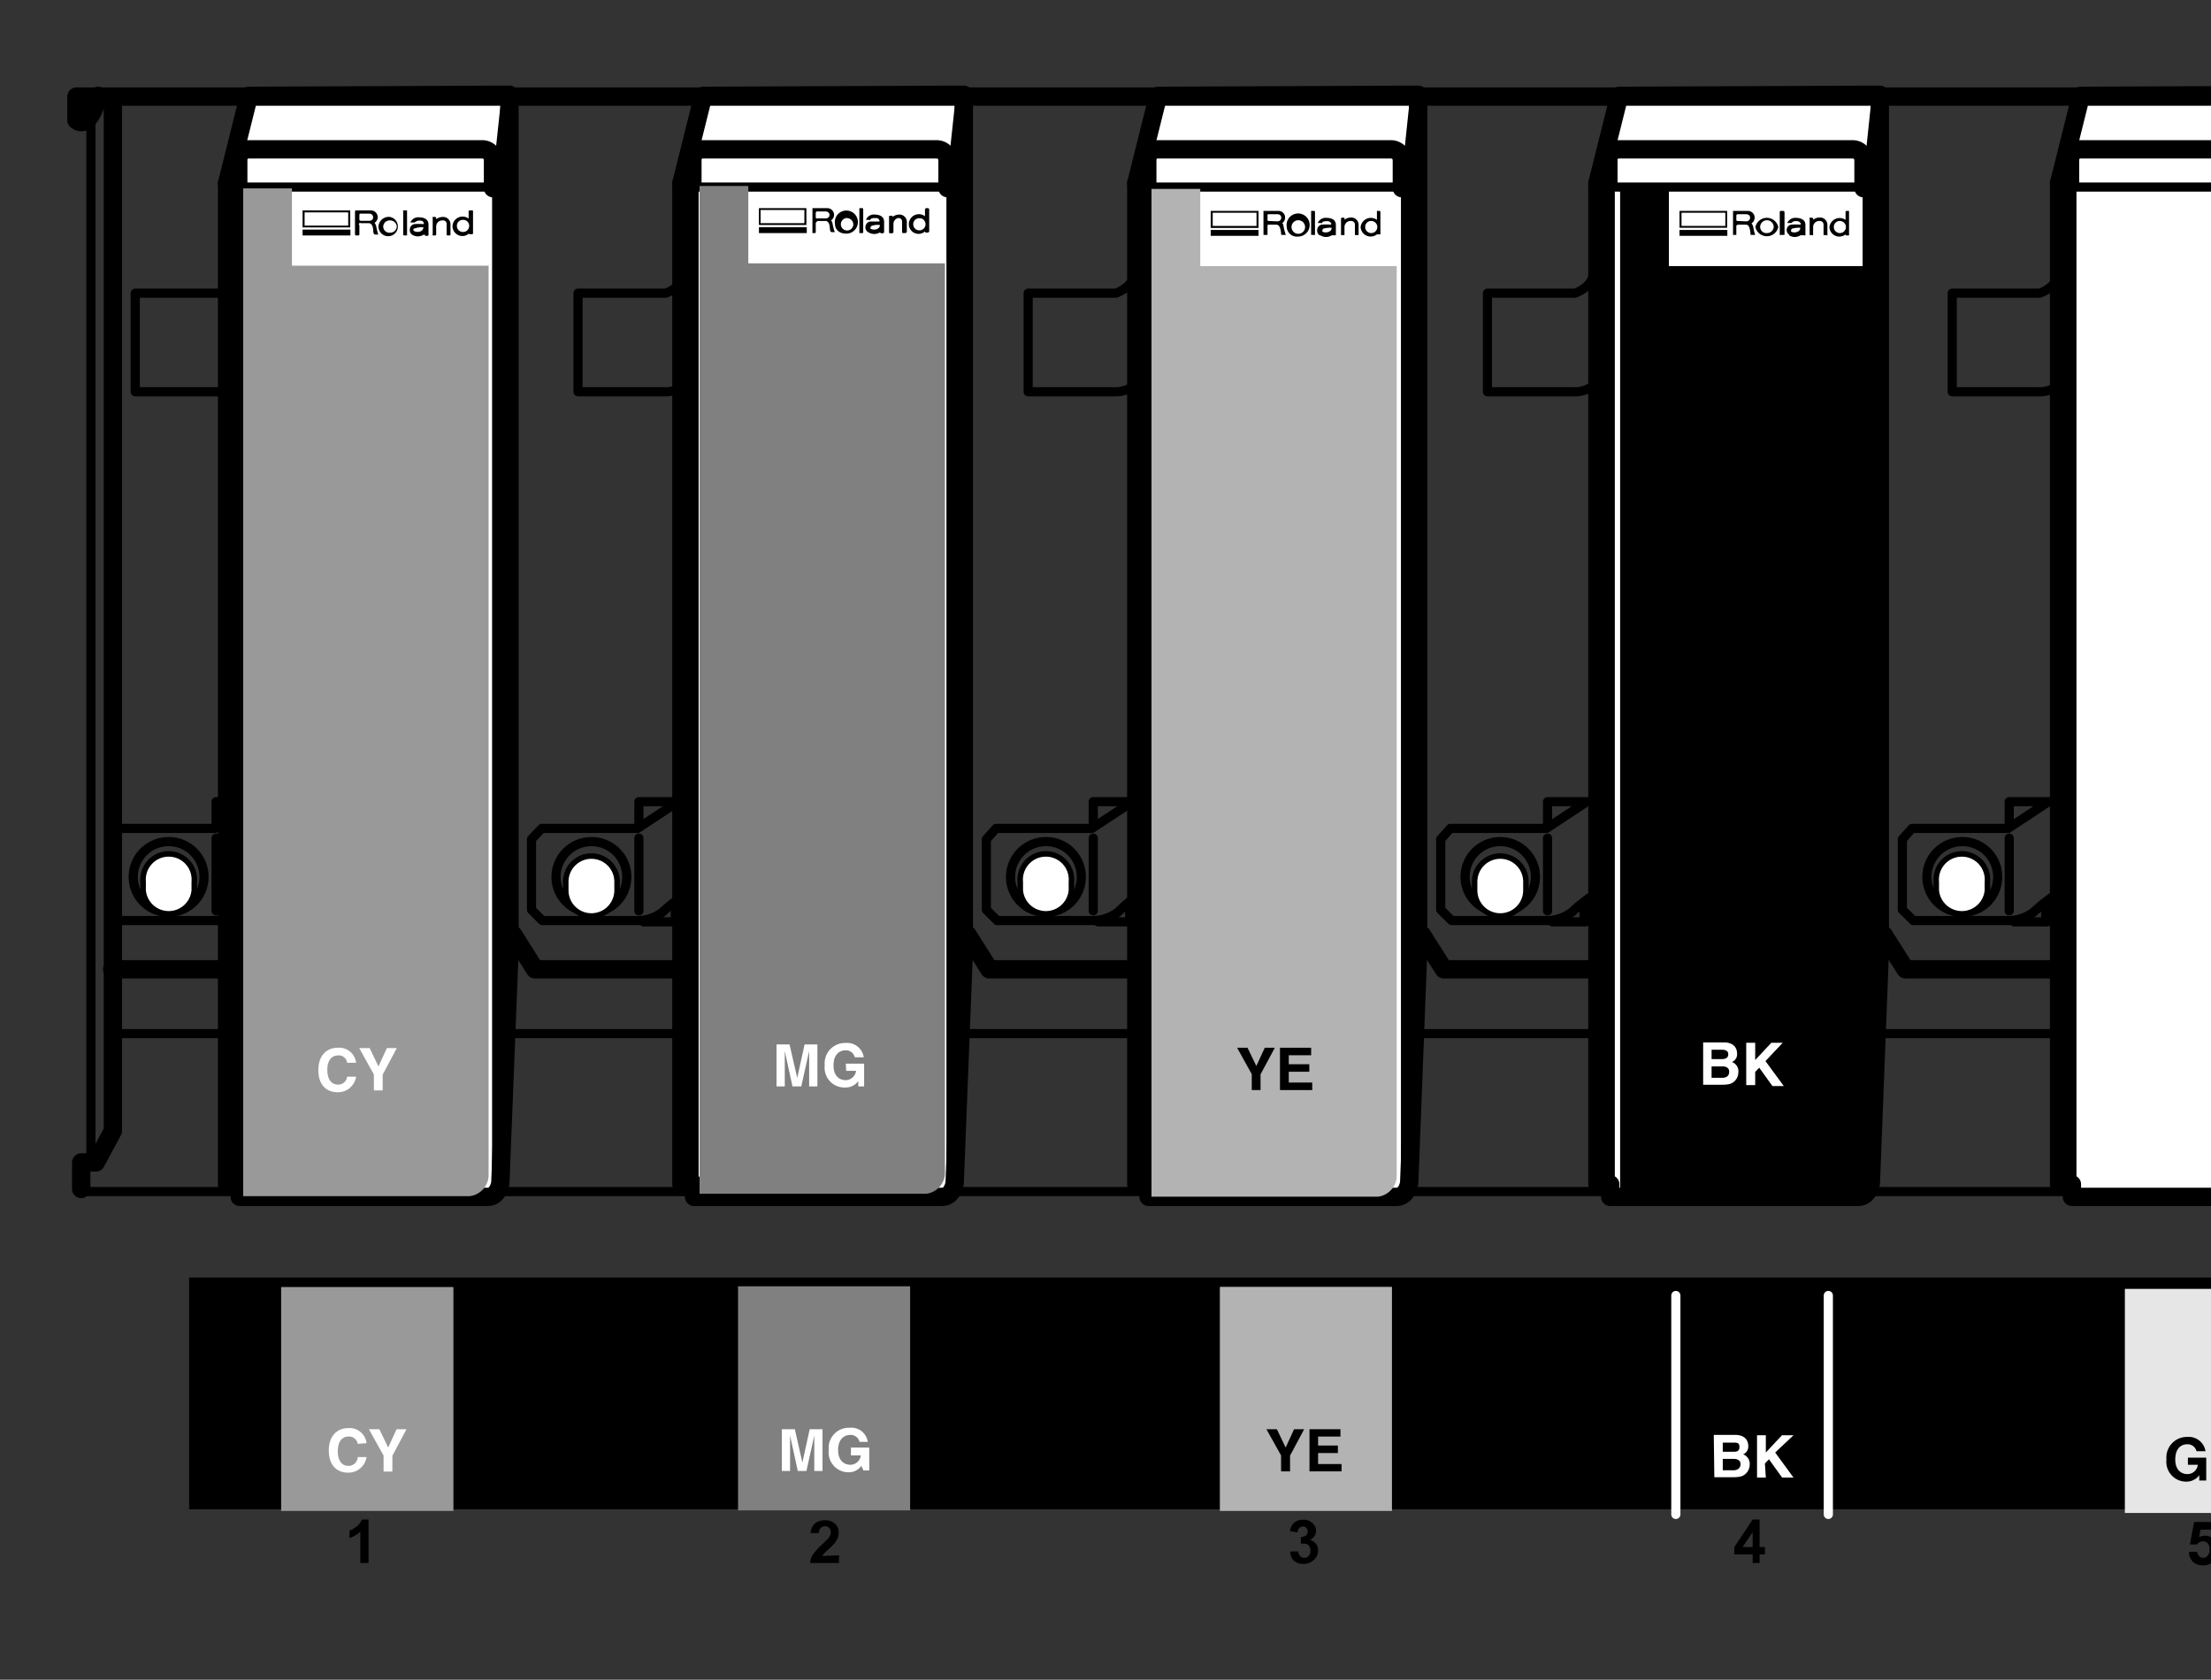 <svg xmlns="http://www.w3.org/2000/svg" xmlns:xlink="http://www.w3.org/1999/xlink" width="42.56mm" height="32.34mm" viewBox="0 0 120.64 91.67"><rect x="0" y="0" width="120.64" height="91.67" fill="#333333" stroke="none"/><defs><style>.cls-1,.cls-12,.cls-3,.cls-4{fill:none;}.cls-2{clip-path:url(#clip-path);}.cls-3,.cls-4,.cls-5,.cls-6{stroke:#000;}.cls-12,.cls-3,.cls-4,.cls-5,.cls-6{stroke-linecap:round;stroke-linejoin:round;}.cls-12,.cls-3{stroke-width:0.5px;}.cls-11,.cls-5,.cls-6{fill:#fff;}.cls-5{stroke-width:0.3px;}.cls-7{fill:gray;}.cls-8{fill:#e6e6e6;}.cls-9{fill:#b3b3b3;}.cls-10{fill:#999;}.cls-12{stroke:#fff;}</style><clipPath id="clip-path"><rect class="cls-1" width="120.64" height="91.67"/></clipPath></defs><g id="新しい洗浄カートリッジ"><g class="cls-2"><path class="cls-3" d="M13.35,20.88a1.68,1.68,0,0,1-1.3.5H7.38V16h4.78s.89-.29,1-1"/><line class="cls-3" x1="158.92" y1="56.41" x2="6.02" y2="56.41"/><line class="cls-3" x1="159.61" y1="65.03" x2="4.7" y2="65.03"/><line class="cls-4" x1="14.18" y1="52.9" x2="6.12" y2="52.9"/><path class="cls-3" d="M13.84,43.81l-2.12,1.4H6.49L6,45.8v3.85l.59.59h5.31a2.31,2.31,0,0,0,1.25-.46,9.31,9.31,0,0,1,1.07-.86"/><polyline class="cls-3" points="12.05 50.31 13.78 50.31 13.78 49.38"/><polyline class="cls-3" points="11.79 45.01 11.79 43.75 14.11 43.75"/><path class="cls-3" d="M13.78,50.31a.54.54,0,0,0,.53-.6"/><path class="cls-3" d="M11.13,47.86A1.93,1.93,0,1,1,9.2,45.93,1.92,1.92,0,0,1,11.13,47.86Z"/><path class="cls-5" d="M10.6,48.12a1.4,1.4,0,1,0-2.79,0v.47a1.4,1.4,0,0,0,2.79,0Z"/><line class="cls-3" x1="11.79" y1="45.74" x2="11.79" y2="49.71"/><path class="cls-6" d="M27.8,5.17V51.9l-.5,12.66s-.1.76-.69.76H13.08v-.69h-.69V10l1.19-4.77Z"/><path class="cls-4" d="M12.39,10H13V8.55s.2-.4.5-.4H26.31a.58.58,0,0,1,.59.6v1.52"/><line class="cls-3" x1="27.1" y1="10.04" x2="27.6" y2="5.37"/><line class="cls-3" x1="27.1" y1="10.37" x2="27.1" y2="65.16"/><line class="cls-3" x1="13.08" y1="65.32" x2="13.08" y2="10.04"/><line class="cls-3" x1="13.11" y1="10.21" x2="26.84" y2="10.21"/><polyline class="cls-4" points="37.25 52.9 29.19 52.9 28 51.01"/><path class="cls-3" d="M36.91,43.81l-2.12,1.4H29.56L29,45.8v3.85l.59.59h5.31a2.31,2.31,0,0,0,1.25-.46,9.31,9.31,0,0,1,1.07-.86"/><polyline class="cls-3" points="35.12 50.31 36.85 50.31 36.85 49.38"/><polyline class="cls-3" points="34.86 45.01 34.86 43.75 37.18 43.75"/><path class="cls-3" d="M36.85,50.31a.54.54,0,0,0,.53-.6"/><path class="cls-3" d="M34.2,47.86a1.93,1.93,0,1,1-1.93-1.93A1.92,1.92,0,0,1,34.2,47.86Z"/><path class="cls-5" d="M33.67,48.12a1.4,1.4,0,0,0-2.8,0v.47a1.4,1.4,0,0,0,2.8,0Z"/><line class="cls-3" x1="34.86" y1="45.74" x2="34.86" y2="49.71"/><path class="cls-6" d="M52.59,5.17V51.9l-.5,12.66s-.1.76-.69.76H37.87v-.69h-.69V10l1.19-4.77Z"/><path class="cls-4" d="M37.18,10h.6V8.55s.2-.4.49-.4H51.1a.59.59,0,0,1,.6.6v1.52"/><line class="cls-3" x1="51.89" y1="10.04" x2="52.39" y2="5.37"/><line class="cls-3" x1="51.89" y1="10.37" x2="51.89" y2="65.16"/><line class="cls-3" x1="37.87" y1="65.32" x2="37.87" y2="10.04"/><line class="cls-3" x1="37.91" y1="10.21" x2="51.63" y2="10.21"/><polyline class="cls-4" points="62.04 52.9 53.98 52.9 52.79 51.01"/><path class="cls-3" d="M61.7,43.81l-2.12,1.4H54.35l-.53.59v3.85l.59.59h5.31A2.36,2.36,0,0,0,61,49.78,8.69,8.69,0,0,1,62,48.92"/><polyline class="cls-3" points="59.92 50.31 61.64 50.31 61.64 49.38"/><polyline class="cls-3" points="59.65 45.01 59.65 43.75 61.97 43.75"/><path class="cls-3" d="M61.64,50.31a.54.54,0,0,0,.53-.6"/><path class="cls-3" d="M59,47.86a1.93,1.93,0,1,1-1.92-1.93A1.92,1.92,0,0,1,59,47.86Z"/><path class="cls-5" d="M58.46,48.12a1.4,1.4,0,1,0-2.79,0v.47a1.4,1.4,0,0,0,2.79,0Z"/><line class="cls-3" x1="59.65" y1="45.74" x2="59.65" y2="49.71"/><path class="cls-6" d="M77.38,5.17V51.9l-.49,12.66s-.1.76-.7.76H62.67v-.69H62V10l1.19-4.77Z"/><path class="cls-4" d="M62,10h.6V8.55s.2-.4.5-.4H75.89a.59.59,0,0,1,.6.6v1.52"/><line class="cls-3" x1="76.69" y1="10.04" x2="77.18" y2="5.37"/><line class="cls-3" x1="76.69" y1="10.37" x2="76.69" y2="65.16"/><line class="cls-3" x1="62.67" y1="65.32" x2="62.67" y2="10.04"/><line class="cls-3" x1="62.7" y1="10.21" x2="76.42" y2="10.21"/><polyline class="cls-4" points="86.83 52.9 78.78 52.9 77.58 51.01"/><path class="cls-3" d="M86.5,43.81l-2.12,1.4H79.14l-.53.59v3.85l.6.59h5.3a2.36,2.36,0,0,0,1.26-.46,9.6,9.6,0,0,1,1.06-.86"/><polyline class="cls-3" points="84.71 50.31 86.43 50.31 86.43 49.38"/><polyline class="cls-3" points="84.44 45.01 84.44 43.75 86.76 43.75"/><path class="cls-3" d="M86.43,50.31a.54.54,0,0,0,.53-.6"/><path class="cls-3" d="M83.78,47.86a1.92,1.92,0,1,1-1.92-1.93A1.92,1.92,0,0,1,83.78,47.86Z"/><path class="cls-5" d="M83.26,48.12a1.4,1.4,0,0,0-2.8,0v.47a1.4,1.4,0,0,0,2.8,0Z"/><line class="cls-3" x1="84.44" y1="45.74" x2="84.44" y2="49.71"/><path class="cls-6" d="M102.57,5.17V51.9l-.49,12.66s-.1.76-.7.76H87.86v-.69h-.7V10l1.19-4.77Z"/><path class="cls-4" d="M87.16,10h.6V8.55s.2-.4.49-.4h12.83a.59.59,0,0,1,.6.6v1.52"/><line class="cls-3" x1="101.88" y1="10.04" x2="102.37" y2="5.37"/><line class="cls-3" x1="101.88" y1="10.37" x2="101.88" y2="65.16"/><line class="cls-3" x1="87.86" y1="65.32" x2="87.86" y2="10.04"/><line class="cls-3" x1="87.89" y1="10.21" x2="101.61" y2="10.21"/><polyline class="cls-4" points="112.02 52.9 103.97 52.9 102.77 51.01"/><path class="cls-3" d="M111.69,43.81l-2.12,1.4h-5.24l-.53.59v3.85l.6.59h5.3a2.36,2.36,0,0,0,1.26-.46,9.6,9.6,0,0,1,1.06-.86"/><polyline class="cls-3" points="109.9 50.31 111.62 50.31 111.62 49.38"/><polyline class="cls-3" points="109.63 45.01 109.63 43.75 111.95 43.75"/><path class="cls-3" d="M111.62,50.31a.54.54,0,0,0,.53-.6"/><path class="cls-3" d="M109,47.86a1.93,1.93,0,1,1-1.92-1.93A1.92,1.92,0,0,1,109,47.86Z"/><path class="cls-5" d="M108.44,48.12a1.4,1.4,0,1,0-2.79,0v.47a1.4,1.4,0,0,0,2.79,0Z"/><line class="cls-3" x1="109.63" y1="45.74" x2="109.63" y2="49.71"/><path class="cls-6" d="M127.76,5.17V51.9l-.49,12.66s-.1.76-.7.76H113.05v-.69h-.7V10l1.19-4.77Z"/><path class="cls-4" d="M112.35,10h.6V8.55s.2-.4.49-.4h12.83a.59.59,0,0,1,.6.6v1.52"/><line class="cls-3" x1="113.05" y1="65.32" x2="113.05" y2="10.04"/><line class="cls-3" x1="113.08" y1="10.21" x2="126.8" y2="10.21"/><path class="cls-4" d="M5.36,5.23c-.53,2-1.19,1.33-1.19,1.33V5.27H160.08V6.69h-1.2V63h.8v2.09"/><polyline class="cls-4" points="6.16 5.63 6.16 61.71 5.23 63.44 4.43 63.44 4.43 64.89"/><line class="cls-3" x1="4.96" y1="63.43" x2="4.96" y2="6.56"/><path class="cls-3" d="M87.13,20.88a1.67,1.67,0,0,1-1.29.5H81.16V16h4.77s.9-.29,1-1"/><path class="cls-3" d="M112.48,20.88a1.67,1.67,0,0,1-1.29.5h-4.67V16h4.77s.9-.29,1-1"/><path class="cls-3" d="M62.07,20.88a1.67,1.67,0,0,1-1.29.5H56.1V16h4.78s.89-.29,1-1"/><path class="cls-3" d="M37.51,20.88a1.67,1.67,0,0,1-1.29.5H31.54V16h4.78s.89-.29,1-1"/><polyline points="164.97 69.72 164.97 82.37 10.32 82.37 10.32 69.72"/><polyline class="cls-7" points="49.66 70.2 49.66 82.43 40.27 82.43 40.27 70.2"/><polyline class="cls-8" points="125.34 70.34 125.34 82.57 115.94 82.57 115.94 70.34"/><polyline class="cls-9" points="75.95 70.23 75.95 82.46 66.56 82.46 66.56 70.23"/><polyline class="cls-10" points="24.74 70.24 24.74 82.46 15.34 82.46 15.34 70.24"/><path class="cls-11" d="M20,78.76a.93.93,0,0,0-1-.82c-.59,0-1.06.41-1.06,1.22s.44,1.21,1.06,1.21a1,1,0,0,0,1-.85h-.48A.5.5,0,0,1,19,80c-.4,0-.57-.38-.57-.79,0-.66.34-.81.57-.81a.48.48,0,0,1,.52.4Z"/><path class="cls-11" d="M21.41,80.31h-.48v-.87L20.13,78h.57l.48,1,.46-1h.54l-.77,1.45Z"/><path class="cls-11" d="M44.88,80.28h-.45V78.35h0L44,80.28h-.47l-.42-1.93h0v1.93h-.45V78h.71l.41,1.82h0L44.18,78h.7Z"/><path class="cls-11" d="M46.43,79h1v1.25h-.32L47,80a.85.85,0,0,1-.72.35,1.08,1.08,0,0,1-1.06-1.21,1.1,1.1,0,0,1,1.13-1.22.91.91,0,0,1,1,.77H46.9a.5.5,0,0,0-.5-.38c-.35,0-.67.24-.67.83s.35.8.67.8a.58.58,0,0,0,.57-.51h-.54Z"/><path d="M119.38,79.55h1V80.8H120l0-.29a.87.87,0,0,1-.73.35,1.08,1.08,0,0,1-1.06-1.21,1.12,1.12,0,0,1,1.13-1.23.93.93,0,0,1,1,.78h-.49a.5.5,0,0,0-.5-.38c-.35,0-.66.24-.66.83s.34.8.67.8a.57.57,0,0,0,.56-.51h-.54Z"/><path d="M70.39,80.3H69.9v-.87L69.1,78h.57l.48,1,.46-1h.55l-.77,1.44Z"/><path d="M73.14,78.4H71.92v.49H73v.41H71.92v.6H73.2v.4H71.45V78h1.69Z"/><path d="M20.11,85.3h-.45V83.59a1.6,1.6,0,0,1-.59.35v-.41a1.31,1.31,0,0,0,.39-.22.84.84,0,0,0,.28-.38h.37Z"/><path d="M45.78,84.88v.42H44.2a1,1,0,0,1,.15-.45,3.6,3.6,0,0,1,.51-.57,4.17,4.17,0,0,0,.38-.38.54.54,0,0,0,.09-.28.32.32,0,0,0-.08-.23A.3.3,0,0,0,45,83.3a.29.29,0,0,0-.22.09.42.42,0,0,0-.1.28l-.45,0a.77.77,0,0,1,.25-.54.86.86,0,0,1,.53-.16.74.74,0,0,1,.55.19.59.59,0,0,1,.2.47.79.79,0,0,1-.05.3,1.19,1.19,0,0,1-.18.3,4.12,4.12,0,0,1-.3.3c-.14.13-.24.22-.27.26l-.1.13Z"/><path d="M70.4,84.67l.44,0a.42.42,0,0,0,.11.26.29.29,0,0,0,.22.09.34.34,0,0,0,.24-.11.44.44,0,0,0,.09-.29.4.4,0,0,0-.09-.27.27.27,0,0,0-.22-.1.59.59,0,0,0-.21,0l0-.37a.47.47,0,0,0,.28-.08.3.3,0,0,0,.09-.23.23.23,0,0,0-.07-.18.22.22,0,0,0-.18-.08.28.28,0,0,0-.2.08.38.38,0,0,0-.1.24l-.42-.07a.89.89,0,0,1,.13-.34.58.58,0,0,1,.25-.21.78.78,0,0,1,.35-.07.69.69,0,0,1,.53.21.54.54,0,0,1,.17.4.55.55,0,0,1-.34.49.57.57,0,0,1,.32.2.52.52,0,0,1,.13.36.7.7,0,0,1-.23.53.77.77,0,0,1-.57.22.79.79,0,0,1-.53-.18A.74.74,0,0,1,70.4,84.67Z"/><path d="M95.63,85.3v-.47h-1v-.4l1-1.5h.38v1.5h.29v.4h-.29v.47Zm0-.87v-.81l-.55.81Z"/><path d="M119.44,84.69l.45,0a.38.38,0,0,0,.11.24.33.33,0,0,0,.22.09.29.29,0,0,0,.24-.12.49.49,0,0,0,.1-.35.44.44,0,0,0-.1-.32.33.33,0,0,0-.25-.11.47.47,0,0,0-.35.17l-.37,0,.23-1.23h1.2v.42h-.85l-.08.41a.75.75,0,0,1,.31-.08.67.67,0,0,1,.52.22.79.79,0,0,1,.21.57.87.87,0,0,1-.17.52.76.76,0,0,1-.64.31.85.85,0,0,1-.54-.17A.74.74,0,0,1,119.44,84.69Z"/><line class="cls-12" x1="91.44" y1="82.65" x2="91.44" y2="70.7"/><line class="cls-12" x1="99.76" y1="82.65" x2="99.76" y2="70.7"/><path class="cls-11" d="M94,79.62h.62c.17,0,.35.08.35.28s-.14.34-.38.34H94Zm-.46,1h1c.47,0,.59-.08.73-.21a.68.68,0,0,0,.2-.48.55.55,0,0,0-.36-.56.45.45,0,0,0,.28-.47c0-.24-.14-.59-.71-.59H93.51ZM94,78.73h.56c.21,0,.35,0,.35.24s-.15.26-.34.26H94Z"/><path class="cls-11" d="M96.35,80.64h-.48V78.33h.48v.94l.88-.94h.63l-1,.94,1,1.37h-.62l-.72-1-.22.23Z"/><path class="cls-10" d="M26.66,64.06V14.5H15.93V10.28H13.27v55H25.62A1.17,1.17,0,0,0,26.66,64.06Z"/><path d="M22,11.54v1.25a.06.06,0,0,0,.06.06h.15s0-.06,0-.06V11.54s0-.06,0-.06H22A.06.06,0,0,0,22,11.54Z"/><path d="M22.65,12.46a1.2,1.2,0,0,1,.45-.06s0,0,0,0c0,.27-.36.3-.5.21a.1.1,0,0,1-.05-.08A.1.1,0,0,1,22.65,12.46Zm-.16.35a.58.58,0,0,0,.62,0s0,0,.05,0,0,.06.08.06h.08a.06.06,0,0,0,.06-.06v-.56c0-.31-.29-.39-.51-.39a.47.47,0,0,0-.48.28s0,0,0,0h.17s.06,0,.06,0,.12-.1.25-.1.19,0,.24.1a.07.07,0,0,1,0,.09,3.87,3.87,0,0,0-.51,0,.31.31,0,0,0-.24.3A.3.3,0,0,0,22.49,12.81Z"/><path d="M24.58,12.79v-.55a.4.4,0,0,0-.38-.4.63.63,0,0,0-.4.12s0,0,0,0V11.9a.06.06,0,0,0-.06-.06h-.13a.05.05,0,0,0,0,.06v.89a.05.05,0,0,0,0,.06h.13a.06.06,0,0,0,.06-.06v-.43a.33.33,0,0,1,.35-.33.19.19,0,0,1,.22.21v.55a.05.05,0,0,0,.05.06h.13A.06.06,0,0,0,24.58,12.79Z"/><path d="M20.65,12.36a.56.56,0,0,1,.63-.52.53.53,0,1,1-.63.52Zm1,0a.36.36,0,0,0-.37-.33.35.35,0,0,0-.37.33.34.34,0,0,0,.37.34A.36.36,0,0,0,21.65,12.36Z"/><path d="M25.26,12a.32.32,0,0,1,.34.32.33.33,0,0,1-.34.34.33.33,0,0,1-.33-.34A.32.32,0,0,1,25.26,12Zm.31.72s0,0,0,0a.06.06,0,0,0,.06.06h.13a.05.05,0,0,0,.05-.06V11.54a.05.05,0,0,0-.05-.06h-.13a.06.06,0,0,0-.06.06v.39s0,0,0,0a.55.55,0,0,0-.88.4A.54.54,0,0,0,25.57,12.76Z"/><path d="M19.61,12.29v.5a.06.06,0,0,1-.06.06h-.12a.06.06,0,0,1-.06-.06V11.54a.06.06,0,0,1,.06-.06h.79a.38.38,0,0,1,.39.38.38.38,0,0,1-.17.3s0,0,0,0,.07.1.09.19a3,3,0,0,0,.11.45s0,0,0,0h-.16a.09.09,0,0,1-.09-.06c-.05-.17,0-.34-.13-.5a.2.2,0,0,0-.16-.06h-.41A.05.05,0,0,0,19.61,12.29Zm.54-.24s.21,0,.21-.19a.2.2,0,0,0-.21-.2h-.49c-.05,0-.05.06-.05.06V12a0,0,0,0,0,.05.05Z"/><rect x="16.51" y="12.53" width="2.61" height="0.32"/><path d="M19.11,11.48v.93h-2.6v-.93Zm-2.49.11v.72H19v-.72Z"/><path class="cls-7" d="M51.56,63.93V14.37H40.83V10.15H38.17v55H50.53A1.16,1.16,0,0,0,51.56,63.93Z"/><path d="M46.89,11.41v1.26a0,0,0,0,0,0,.05h.15a.05.05,0,0,0,.06-.05V11.41a.05.05,0,0,0-.06-.05h-.15A0,0,0,0,0,46.89,11.41Z"/><path d="M47.55,12.33a1,1,0,0,1,.46-.05,0,0,0,0,1,0,0c0,.26-.36.3-.5.2s0,0,0-.08A.11.11,0,0,1,47.55,12.33Zm-.16.35a.6.6,0,0,0,.63,0s0,0,0,0,0,.05.08.05h.09a0,0,0,0,0,.05-.05V12.1c0-.31-.29-.39-.51-.39a.46.46,0,0,0-.48.29s0,0,0,0h.17a.12.12,0,0,0,.07,0c0-.07.11-.1.24-.1s.19,0,.24.1a.06.06,0,0,1,0,.09l-.51,0a.32.32,0,0,0-.24.3A.3.3,0,0,0,47.39,12.68Z"/><path d="M49.48,12.67v-.56a.4.4,0,0,0-.38-.4.6.6,0,0,0-.4.13s0,0,0,0v-.06a.05.05,0,0,0-.06,0h-.13a0,0,0,0,0,0,0v.9c0,.05.06.05.06.05h.13a0,0,0,0,0,.05-.05v-.44A.33.33,0,0,1,49,11.9a.19.19,0,0,1,.22.21v.56c0,.05.06.05.06.05h.13A0,0,0,0,0,49.48,12.67Z"/><path d="M45.56,12.23a.63.63,0,1,1,.62.52C45.74,12.75,45.56,12.48,45.56,12.23Zm1,0a.36.36,0,0,0-.37-.33.34.34,0,1,0,.37.33Z"/><path d="M50.16,11.91a.32.32,0,0,1,.34.32.33.33,0,0,1-.34.34.33.33,0,0,1-.33-.34A.32.32,0,0,1,50.16,11.91Zm.31.72s0,0,0,0,0,.06.05.06h.13a0,0,0,0,0,.05-.05V11.41a0,0,0,0,0-.05-.05h-.13a0,0,0,0,0-.05.05v.39s0,0,0,0a.55.55,0,0,0-.88.4A.53.53,0,0,0,50.47,12.63Z"/><path d="M44.51,12.16v.51c0,.05-.06.05-.06.05h-.12a0,0,0,0,1,0-.05V11.41a0,0,0,0,1,0-.05h.79a.37.37,0,0,1,.39.37.36.36,0,0,1-.17.3,0,0,0,0,0,0,0c.07.06.07.1.09.19a2.67,2.67,0,0,0,.12.45,0,0,0,0,1,0,0h-.15a.1.1,0,0,1-.09-.05c-.06-.18,0-.35-.14-.51a.19.19,0,0,0-.16-.05h-.41A0,0,0,0,0,44.51,12.16Zm.54-.24s.21,0,.21-.19-.21-.19-.21-.19h-.49a0,0,0,0,0-.05.05v.28c0,.05.06.05.05.05Z"/><rect x="41.41" y="12.4" width="2.61" height="0.32"/><path d="M44,11.36v.92H41.41v-.92Zm-2.5.1v.72h2.39v-.72Z"/><path class="cls-9" d="M76.21,64.08V14.52H65.49V10.31H62.83v55H75.18A1.17,1.17,0,0,0,76.21,64.08Z"/><path d="M71.54,11.56v1.26a0,0,0,0,0,0,0h.15a.05.05,0,0,0,.06,0V11.56a.05.05,0,0,0-.06-.05h-.15A0,0,0,0,0,71.54,11.56Z"/><path d="M72.2,12.48a1.43,1.43,0,0,1,.46-.05,0,0,0,0,1,0,0c0,.26-.36.3-.5.21a.09.09,0,0,1,0-.08A.1.1,0,0,1,72.2,12.48Zm-.16.36a.58.58,0,0,0,.63,0s0,0,0,0,0,0,.08,0h.09a0,0,0,0,0,.05,0v-.57c0-.3-.28-.38-.5-.38a.47.47,0,0,0-.49.28s0,0,0,0h.17a.07.07,0,0,0,.07,0c0-.07.11-.1.25-.1a.24.24,0,0,1,.23.1.06.06,0,0,1,0,.09,3.12,3.12,0,0,0-.51,0,.31.31,0,0,0-.24.3A.3.3,0,0,0,72,12.84Z"/><path d="M74.13,12.82v-.56a.4.4,0,0,0-.38-.39.62.62,0,0,0-.39.12s0,0,0,0v-.05s0-.06,0-.06h-.13a.06.06,0,0,0-.06.06v.89s.06,0,.06,0h.13a0,0,0,0,0,0,0v-.44a.33.33,0,0,1,.35-.33.2.2,0,0,1,.22.21v.56s.06,0,.06,0h.13A0,0,0,0,0,74.13,12.82Z"/><path d="M70.21,12.39a.63.63,0,1,1,.62.52A.55.55,0,0,1,70.21,12.39Zm1,0a.37.37,0,0,0-.74,0,.37.37,0,0,0,.74,0Z"/><path d="M74.81,12.06a.33.33,0,1,1-.32.32A.32.32,0,0,1,74.81,12.06Zm.32.73s0,0,0,0a0,0,0,0,0,0,0h.13s.06,0,.06,0V11.56c0-.05-.06-.05-.06-.05h-.13a0,0,0,0,0,0,.05V12s0,0,0,0a.56.56,0,0,0-.89.4A.55.55,0,0,0,75.13,12.79Z"/><path d="M69.16,12.31v.51a0,0,0,0,1,0,0H69s-.06,0-.06,0V11.56a0,0,0,0,1,0-.05h.8a.36.36,0,0,1,.38.37.38.38,0,0,1-.17.31,0,0,0,0,0,0,0c.07,0,.07.09.09.19a2.83,2.83,0,0,0,.12.44s0,0,0,0H70c-.05,0-.08,0-.09,0s0-.34-.14-.51a.23.23,0,0,0-.16-.05h-.4S69.16,12.26,69.16,12.31Zm.54-.23a.2.2,0,0,0,.21-.2c0-.19-.21-.19-.21-.19h-.48a.05.05,0,0,0-.06.05V12a.06.06,0,0,0,.06.06Z"/><rect x="66.06" y="12.55" width="2.61" height="0.32"/><path d="M68.67,11.51v.93H66.06v-.93Zm-2.5.1v.72h2.39v-.72Z"/><path d="M101.79,64.08V14.52H91.06V10.31H88.4v55h12.35A1.18,1.18,0,0,0,101.79,64.08Z"/><path d="M97.11,11.56v1.26a.05.05,0,0,0,.06,0h.15a0,0,0,0,0,.05,0V11.56a0,0,0,0,0-.05-.05h-.15A.05.05,0,0,0,97.11,11.56Z"/><path d="M97.78,12.48a1.37,1.37,0,0,1,.45-.05s0,0,0,0c0,.26-.36.3-.5.21a.12.12,0,0,1,0-.08A.13.13,0,0,1,97.78,12.48Zm-.16.36a.56.56,0,0,0,.62,0,0,0,0,0,1,.05,0s0,0,.07,0h.09a.05.05,0,0,0,.06,0v-.57c0-.3-.29-.38-.51-.38a.47.47,0,0,0-.48.28s0,0,0,0h.17s.06,0,.06,0a.27.27,0,0,1,.25-.1.25.25,0,0,1,.24.1.07.07,0,0,1,0,.09,3.12,3.12,0,0,0-.51,0,.3.3,0,0,0-.1.55Z"/><path d="M99.71,12.82v-.56a.4.4,0,0,0-.38-.39.63.63,0,0,0-.4.12s0,0,0,0v-.05a.06.06,0,0,0-.06-.06h-.13a.05.05,0,0,0,0,.06v.89a0,0,0,0,0,0,0h.13a.05.05,0,0,0,.06,0v-.44a.33.33,0,0,1,.35-.33.2.2,0,0,1,.22.21v.56a0,0,0,0,0,0,0h.13S99.71,12.87,99.71,12.82Z"/><path d="M95.78,12.39a.64.64,0,0,1,1.25,0,.64.64,0,0,1-1.25,0Zm1,0a.37.37,0,0,0-.74,0,.34.34,0,0,0,.37.33A.36.36,0,0,0,96.78,12.39Z"/><path d="M100.39,12.06a.33.33,0,1,1-.33.32A.32.32,0,0,1,100.39,12.06Zm.31.73s0,0,0,0a.05.05,0,0,0,.06.06h.13a0,0,0,0,0,0,0V11.56a0,0,0,0,0,0-.05h-.13s-.06,0-.06.05V12s0,0,0,0a.56.56,0,0,0-.88.4A.54.54,0,0,0,100.7,12.79Z"/><path d="M94.74,12.31v.51s-.06,0-.06,0h-.12a0,0,0,0,1,0,0V11.56a0,0,0,0,1,0-.05h.79a.37.37,0,0,1,.39.37.38.38,0,0,1-.17.31s0,0,0,0,.07.09.09.18a2.69,2.69,0,0,0,.11.45s0,0,0,0h-.16s-.08,0-.09,0,0-.34-.13-.51a.23.23,0,0,0-.16-.05h-.41A0,0,0,0,0,94.74,12.31Zm.54-.23a.2.2,0,0,0,.21-.2c0-.19-.21-.19-.21-.19h-.49a0,0,0,0,0-.05.05V12a.06.06,0,0,0,.05.06Z"/><rect x="91.64" y="12.55" width="2.61" height="0.32"/><path d="M94.24,11.51v.92h-2.6v-.92Zm-2.49.1v.72h2.39v-.72Z"/><path class="cls-11" d="M19.43,58a.93.93,0,0,0-1-.82c-.59,0-1.06.41-1.06,1.22s.44,1.21,1.06,1.21a1,1,0,0,0,1-.85h-.49a.48.48,0,0,1-.51.43c-.4,0-.57-.37-.57-.79,0-.65.34-.8.57-.8a.46.46,0,0,1,.51.4Z"/><path class="cls-11" d="M20.88,59.51H20.4v-.87l-.8-1.44h.57l.48,1,.46-1h.54l-.77,1.45Z"/><path class="cls-11" d="M44.6,59.29h-.45V57.36h0l-.43,1.93h-.48l-.42-1.93h0v1.93h-.45V57h.71l.42,1.83h0L43.9,57h.7Z"/><path class="cls-11" d="M46.15,58.05h1v1.24h-.32l0-.29a.84.84,0,0,1-.72.35A1.08,1.08,0,0,1,45,58.14a1.11,1.11,0,0,1,1.13-1.22.92.92,0,0,1,1,.78h-.49a.5.5,0,0,0-.5-.38c-.35,0-.66.24-.66.83s.34.8.67.8a.58.58,0,0,0,.56-.51h-.54Z"/><path d="M68.78,59.49H68.3v-.87l-.8-1.44h.57l.48,1,.46-1h.55l-.78,1.45Z"/><path d="M71.54,57.59H70.32v.49h1.12v.41H70.32v.59H71.6v.41H69.84V57.18h1.7Z"/><path class="cls-11" d="M93.39,58.2H94c.18,0,.35.08.35.29s-.13.33-.37.33h-.59Zm-.46,1h1c.47,0,.59-.08.73-.21a.67.67,0,0,0,.19-.47.53.53,0,0,0-.35-.56.46.46,0,0,0,.28-.48c0-.23-.14-.59-.71-.59H92.93Zm.46-1.91h.55c.22,0,.36.06.36.25s-.15.26-.34.26h-.57Z"/><path class="cls-11" d="M95.77,59.22h-.49V56.91h.49v.94l.88-.94h.62l-.94,1,1,1.36h-.62l-.72-1-.22.23Z"/></g></g></svg>